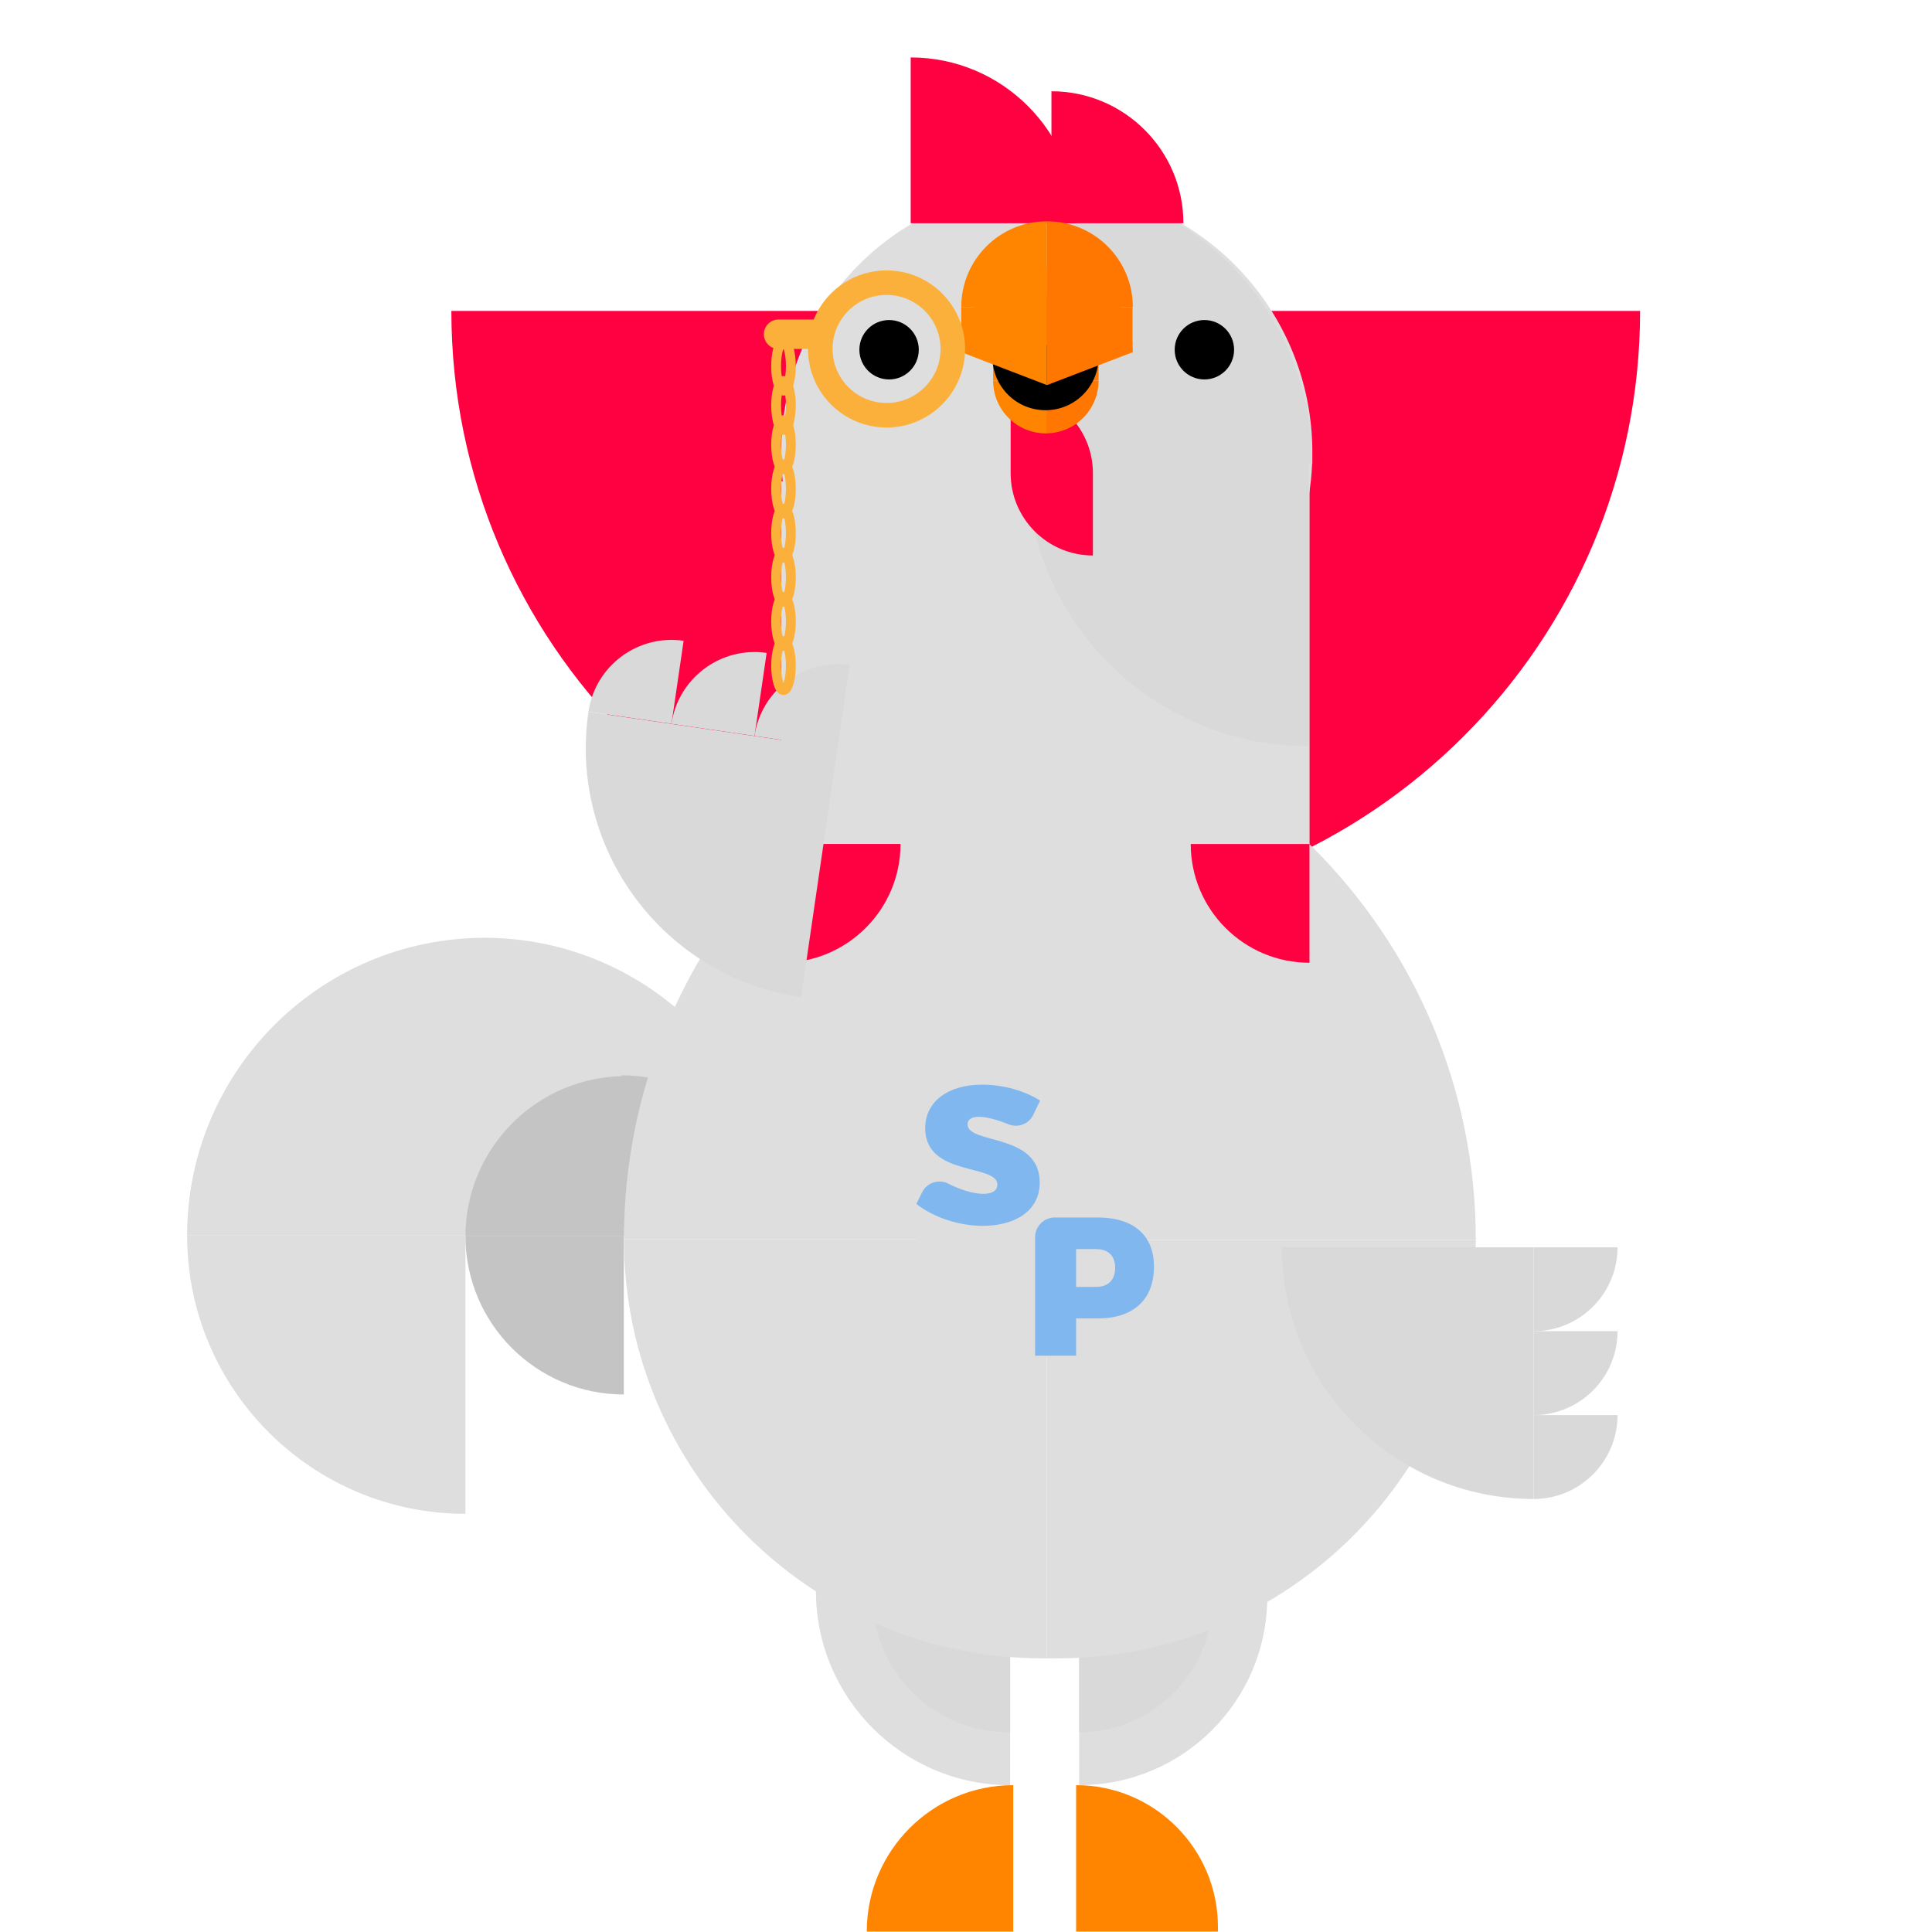 <svg width="402" height="402" viewBox="0 0 402 402" fill="none" xmlns="http://www.w3.org/2000/svg">
<g clip-path="url(#clip0_700_8535)">
<g clip-path="url(#clip1_700_8535)">
<path d="M219.061 189.835C149.988 189.835 93.918 133.765 93.918 64.692L219.061 64.692L219.061 189.835Z" fill="#FF0041"/>
<path d="M38.932 257.079C38.932 222.89 66.686 195.136 100.875 195.136V257.079H38.932Z" fill="#DEDEDE"/>
<path d="M100.721 195.126C134.91 195.126 162.664 222.88 162.664 257.07H100.721V195.126Z" fill="#DEDEDE"/>
<path d="M96.85 257.253C96.85 238.856 111.784 223.912 130.191 223.912V257.253H96.85Z" fill="#C4C4C4"/>
<path d="M129.332 223.739C147.729 223.739 162.673 238.673 162.673 257.08H129.332V223.739Z" fill="#C4C4C4"/>
<path d="M146.27 240.644C146.27 240.644 146.26 240.644 146.249 240.644C146.239 240.644 146.239 240.644 146.229 240.644C137.168 240.664 129.834 248.019 129.834 257.08H162.675C162.675 248.019 155.341 240.664 146.28 240.644H146.27Z" fill="#DEDEDE"/>
<path d="M96.844 314.989C64.881 314.989 38.936 289.043 38.936 257.081H96.844V314.989Z" fill="#DEDEDE"/>
<path d="M129.803 257.203V290.156C111.62 290.156 96.85 275.385 96.85 257.203H129.803Z" fill="#C4C4C4"/>
<path d="M210.826 401.917H180.355C180.355 385.103 194.012 371.445 210.826 371.445V401.917Z" fill="#FF8500"/>
<path d="M210.184 371.456C187.885 371.456 169.774 353.345 169.774 331.045H210.184V371.456Z" fill="#DEDEDE"/>
<path d="M210.173 360.444H209.928C194.228 360.444 181.48 347.696 181.48 331.996H210.184V360.444H210.173Z" fill="#D9D9D9"/>
<path d="M223.912 371.446C240.195 371.446 253.423 384.664 253.423 400.957V401.917H223.912V371.446Z" fill="#FF8500"/>
<path d="M224.547 331.035H263.68V332.312C263.68 353.906 246.141 371.445 224.547 371.445V331.035Z" fill="#DEDEDE"/>
<path d="M224.547 331.985H252.342V332.639C252.342 347.982 239.89 360.434 224.547 360.434V331.985Z" fill="#D9D9D9"/>
<path d="M341.262 64.693C341.262 133.766 285.182 189.835 216.119 189.835V64.693L341.262 64.693Z" fill="#FF0041"/>
<path d="M190.654 142.612H191.666C255.366 142.612 307.073 194.33 307.073 258.02H190.654V142.612Z" fill="#DEDEDE"/>
<path d="M246.244 257.856H129.825C129.825 194.156 181.543 142.449 245.233 142.449H246.244V257.856Z" fill="#DEDEDE"/>
<path d="M217.807 345.061H217.041C168.908 345.061 129.826 305.978 129.826 257.846H217.807V345.061Z" fill="#DEDEDE"/>
<path d="M217.807 258.02H307.075C307.075 306.06 268.074 345.061 220.033 345.061H217.817V258.02H217.807Z" fill="#DEDEDE"/>
<path d="M228.425 253.331C235.851 253.331 240.111 257.019 240.111 263.546C240.111 270.4 235.841 274.333 228.425 274.333H223.91V282.086H215.381V257.427C215.381 255.17 217.209 253.331 219.477 253.331H228.425ZM223.91 267.775H228.017C230.56 267.775 232.031 266.375 232.031 263.801C232.031 261.227 230.55 259.909 228.017 259.909H223.91V267.785V267.775Z" fill="#80B7EE"/>
<path d="M216.413 229.02L214.994 231.972C214.064 233.892 211.806 234.74 209.835 233.933C207.598 233.024 205.279 232.381 203.706 232.381C202.266 232.381 201.326 232.871 201.326 233.944C201.326 238.173 216.342 235.67 216.342 246.048C216.342 252.157 210.928 255.068 204.493 255.068C199.61 255.068 194.278 253.342 190.672 250.512L191.857 248.101C192.858 246.069 195.34 245.272 197.363 246.304C199.865 247.591 202.623 248.408 204.574 248.408C206.382 248.408 207.526 247.795 207.526 246.477C207.526 242.126 192.511 244.873 192.511 234.751C192.511 229.214 197.23 225.69 204.401 225.69C208.793 225.69 213.298 226.997 216.424 229.01L216.413 229.02Z" fill="#80B7EE"/>
<path d="M319.102 259.531V311.902C290.193 311.902 266.73 288.429 266.73 259.531H319.102Z" fill="#D9D9D9"/>
<path d="M319.115 259.531H336.572C336.572 269.163 328.748 276.988 319.115 276.988V259.531Z" fill="#D9D9D9"/>
<path d="M319.115 276.988H336.572C336.572 286.62 328.748 294.445 319.115 294.445V276.988Z" fill="#D9D9D9"/>
<path d="M319.115 294.445H336.572C336.572 304.077 328.748 311.902 319.115 311.902V294.445Z" fill="#D9D9D9"/>
<path d="M272.487 100.137H162.555V177.362H272.487V100.137Z" fill="#DEDEDE"/>
<path d="M217.805 149.404C248.326 149.404 273.068 124.663 273.068 94.142C273.068 63.621 248.326 38.879 217.805 38.879C187.285 38.879 162.543 63.621 162.543 94.142C162.543 124.663 187.285 149.404 217.805 149.404Z" fill="#DEDEDE"/>
<path d="M214.291 37.725C246.733 37.725 273.067 64.059 273.067 96.501H214.291V37.725Z" fill="#D9D9D9"/>
<path d="M272.301 96.491V155.267C239.858 155.267 213.524 128.933 213.524 96.491H272.301Z" fill="#D9D9D9"/>
<path d="M184.996 78.952C188.41 78.952 191.176 76.185 191.176 72.772C191.176 69.359 188.41 66.592 184.996 66.592C181.583 66.592 178.816 69.359 178.816 72.772C178.816 76.185 181.583 78.952 184.996 78.952Z" fill="black"/>
<path d="M250.602 78.952C254.015 78.952 256.782 76.185 256.782 72.772C256.782 69.359 254.015 66.592 250.602 66.592C247.189 66.592 244.422 69.359 244.422 72.772C244.422 76.185 247.189 78.952 250.602 78.952Z" fill="black"/>
<path d="M218.779 46.448V18.991C233.928 18.991 246.237 31.289 246.237 46.448H218.779Z" fill="#FF0041"/>
<path d="M189.49 46.448V11.953C208.531 11.953 223.986 27.408 223.986 46.448H189.49Z" fill="#FF0041"/>
<path d="M210.289 98.463V81.343C219.738 81.343 227.409 89.014 227.409 98.463V115.583C217.96 115.583 210.289 107.912 210.289 98.463Z" fill="#FF0041"/>
<path d="M206.643 79.207C206.643 85.264 211.556 90.178 217.613 90.178C217.695 90.178 217.787 90.168 217.869 90.168V79.207H206.643Z" fill="#FF8500"/>
<path d="M228.583 79.207H217.867V90.168C223.812 90.035 228.583 85.183 228.583 79.207Z" fill="#FF7700"/>
<path d="M217.624 61.556H206.643V79.197H217.624V61.556Z" fill="#FF8500"/>
<path d="M228.58 61.556H217.619V79.197H228.58V61.556Z" fill="#FF7700"/>
<path d="M228.585 74.314C228.585 80.412 223.641 85.356 217.542 85.356C211.444 85.356 206.5 80.412 206.5 74.314" fill="black"/>
<path d="M228.583 61.556H206.488V74.314H228.583V61.556Z" fill="black"/>
<path d="M200.012 73.274L217.847 80.128V55.428C208 55.428 200.012 63.426 200.012 73.274Z" fill="#FF8500"/>
<path d="M235.713 73.274C235.713 63.416 227.725 55.428 217.868 55.428C217.868 55.428 217.858 55.428 217.848 55.428V80.128L235.713 73.274Z" fill="#FF7700"/>
<path d="M200.012 63.886H217.847V46.05C208 46.05 200.012 54.028 200.012 63.886Z" fill="#FF8500"/>
<path d="M235.713 63.886C235.713 54.028 227.725 46.05 217.868 46.05C217.868 46.05 217.858 46.05 217.848 46.05V63.886H235.713Z" fill="#FF7700"/>
<path d="M217.847 63.885H200.012V71.802H217.847V63.885Z" fill="#FF8500"/>
<path d="M235.652 63.885H217.848V71.802H235.652V63.885Z" fill="#FF7700"/>
<path d="M162.666 175.606H187.376C187.376 189.243 176.303 200.316 162.666 200.316V175.606Z" fill="#FF0041"/>
<path d="M272.471 200.326C258.834 200.326 247.761 189.253 247.761 175.616H272.471V200.326Z" fill="#FF0041"/>
<path d="M166.691 207.499C138.087 203.321 118.262 176.702 122.439 148.108L174.261 155.677L166.691 207.499Z" fill="#D9D9D9"/>
<path d="M156.996 153.136C158.388 143.605 167.262 136.993 176.793 138.385L174.27 155.659L156.996 153.136Z" fill="#D9D9D9"/>
<path d="M139.719 150.608C141.111 141.076 149.984 134.465 159.516 135.857L156.993 153.131L139.719 150.608Z" fill="#D9D9D9"/>
<path d="M122.445 148.081C123.838 138.549 132.711 131.938 142.242 133.33L139.719 150.604L122.445 148.081Z" fill="#D9D9D9"/>
<path d="M184.472 86.4C192.088 86.4 198.262 80.225 198.262 72.609C198.262 64.993 192.088 58.819 184.472 58.819C176.856 58.819 170.682 64.993 170.682 72.609C170.682 80.225 176.856 86.4 184.472 86.4Z" stroke="#FBB03B" stroke-width="5.107" stroke-miterlimit="10"/>
<path d="M162.002 69.545H169.316" stroke="#FBB03B" stroke-width="6.129" stroke-linecap="round" stroke-linejoin="round"/>
<path d="M163.022 81.292C163.869 81.292 164.555 79.005 164.555 76.185C164.555 73.364 163.869 71.077 163.022 71.077C162.176 71.077 161.49 73.364 161.49 76.185C161.49 79.005 162.176 81.292 163.022 81.292Z" stroke="#FBB03B" stroke-width="2.043" stroke-linecap="round" stroke-linejoin="round"/>
<path d="M163.022 89.464C163.869 89.464 164.555 87.177 164.555 84.356C164.555 81.536 163.869 79.249 163.022 79.249C162.176 79.249 161.49 81.536 161.49 84.356C161.49 87.177 162.176 89.464 163.022 89.464Z" stroke="#FBB03B" stroke-width="2.043" stroke-linecap="round" stroke-linejoin="round"/>
<path d="M163.022 97.636C163.869 97.636 164.555 95.349 164.555 92.528C164.555 89.708 163.869 87.421 163.022 87.421C162.176 87.421 161.49 89.708 161.49 92.528C161.49 95.349 162.176 97.636 163.022 97.636Z" stroke="#FBB03B" stroke-width="2.043" stroke-linecap="round" stroke-linejoin="round"/>
<path d="M163.022 106.83C163.869 106.83 164.555 104.543 164.555 101.722C164.555 98.901 163.869 96.615 163.022 96.615C162.176 96.615 161.49 98.901 161.49 101.722C161.49 104.543 162.176 106.83 163.022 106.83Z" stroke="#FBB03B" stroke-width="2.043" stroke-linecap="round" stroke-linejoin="round"/>
<path d="M163.022 116.023C163.869 116.023 164.555 113.736 164.555 110.916C164.555 108.095 163.869 105.808 163.022 105.808C162.176 105.808 161.49 108.095 161.49 110.916C161.49 113.736 162.176 116.023 163.022 116.023Z" stroke="#FBB03B" stroke-width="2.043" stroke-linecap="round" stroke-linejoin="round"/>
<path d="M163.022 125.217C163.869 125.217 164.555 122.93 164.555 120.109C164.555 117.289 163.869 115.002 163.022 115.002C162.176 115.002 161.49 117.289 161.49 120.109C161.49 122.93 162.176 125.217 163.022 125.217Z" stroke="#FBB03B" stroke-width="2.043" stroke-linecap="round" stroke-linejoin="round"/>
<path d="M163.022 134.409C163.869 134.409 164.555 132.123 164.555 129.302C164.555 126.481 163.869 124.194 163.022 124.194C162.176 124.194 161.49 126.481 161.49 129.302C161.49 132.123 162.176 134.409 163.022 134.409Z" stroke="#FBB03B" stroke-width="2.043" stroke-linecap="round" stroke-linejoin="round"/>
<path d="M163.022 143.603C163.869 143.603 164.555 141.316 164.555 138.495C164.555 135.674 163.869 133.388 163.022 133.388C162.176 133.388 161.49 135.674 161.49 138.495C161.49 141.316 162.176 143.603 163.022 143.603Z" stroke="#FBB03B" stroke-width="2.043" stroke-linecap="round" stroke-linejoin="round"/>
</g>
</g>
<defs>
<clipPath id="clip0_700_8535">
<rect width="401.916" height="401.916" fill="white" transform="translate(0.084)"/>
</clipPath>
<clipPath id="clip1_700_8535">
<rect width="302.32" height="389.963" fill="white" transform="translate(38.932 11.954)"/>
</clipPath>
</defs>
</svg>
